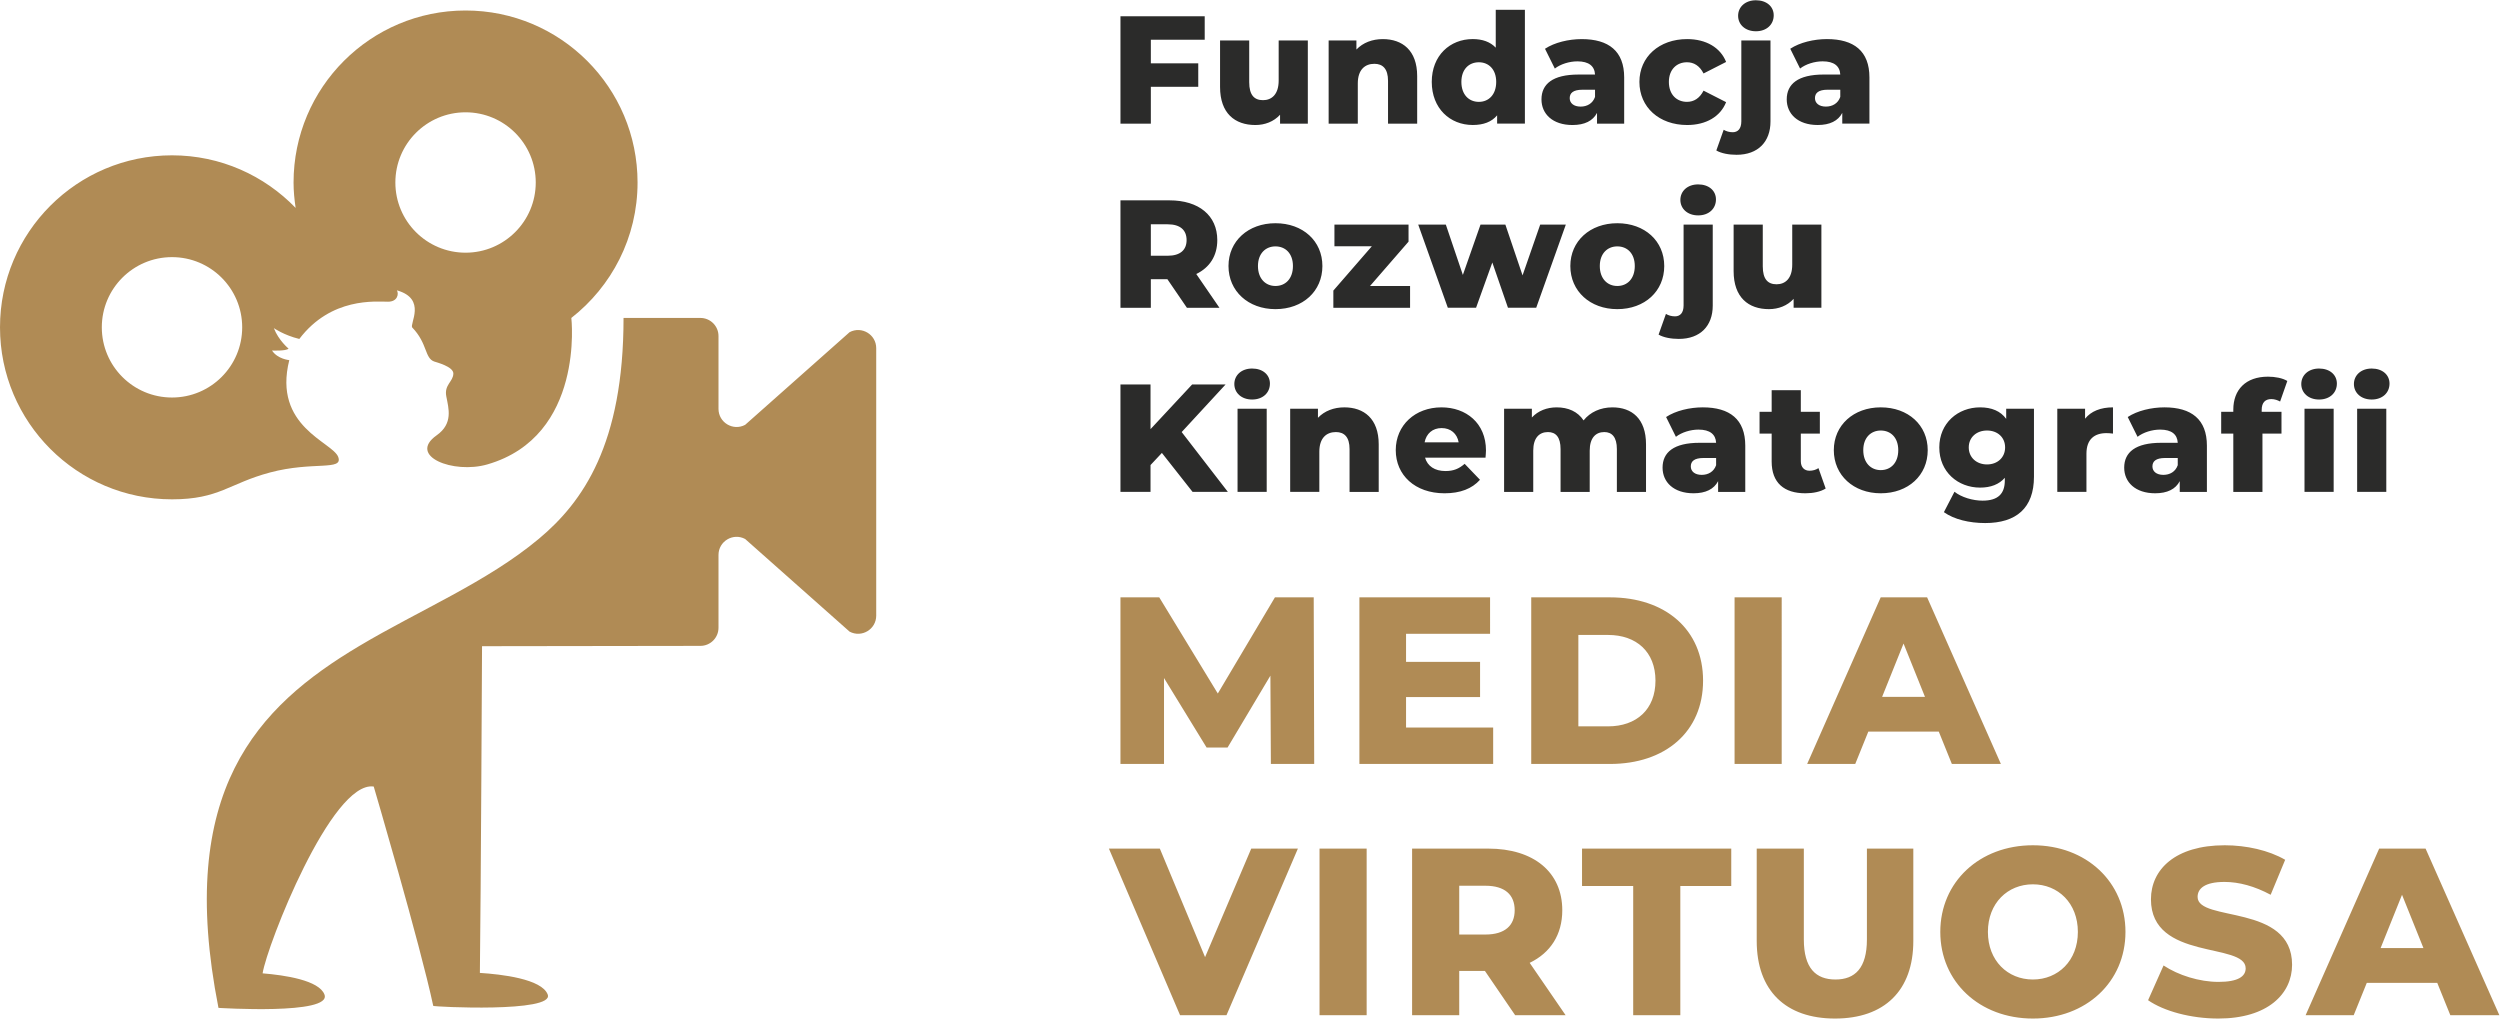 <?xml version="1.0" encoding="UTF-8" standalone="no"?>
<svg
   xmlns:dc="http://purl.org/dc/elements/1.1/"
   xmlns:cc="http://creativecommons.org/ns#"
   xmlns:rdf="http://www.w3.org/1999/02/22-rdf-syntax-ns#"
   xmlns:svg="http://www.w3.org/2000/svg"
   xmlns="http://www.w3.org/2000/svg"
   viewBox="0 0 375.805 153.109"
   height="153.109"
   width="375.805"
   xml:space="preserve"
   id="svg2"
   version="1.1"><defs
     id="defs6"><clipPath
       id="clipPath18"
       clipPathUnits="userSpaceOnUse"><path
         id="path16"
         d="M 0,114.832 H 281.854 V 0 H 0 Z" /></clipPath></defs><g
     transform="matrix(1.333,0,0,-1.333,0,153.109)"
     id="g10"><g
       id="g12"><g
         clip-path="url(#clipPath18)"
         id="g14"><path
           id="path20"
           style="fill:#2b2b2a;fill-opacity:1;fill-rule:nonzero;stroke:none"
           d="m 265.814,68.768 h 3.288 v -9.379 h -3.288 z m -0.364,2.785 c 0,0.986 0.796,1.748 2.007,1.748 1.212,0 2.008,-0.71 2.008,-1.697 0,-1.038 -0.796,-1.798 -2.008,-1.798 -1.211,0 -2.007,0.76 -2.007,1.747 m -5.572,-2.785 h 3.288 v -9.379 h -3.288 z m -0.364,2.785 c 0,0.986 0.796,1.748 2.008,1.748 1.211,0 2.007,-0.71 2.007,-1.697 0,-1.038 -0.796,-1.798 -2.007,-1.798 -1.212,0 -2.008,0.76 -2.008,1.747 m -4.464,-2.924 v -0.208 h 2.232 v -2.457 h -2.146 v -6.575 h -3.287 v 6.575 h -1.367 v 2.457 h 1.367 v 0.242 c 0,2.25 1.402,3.721 3.911,3.721 0.795,0 1.644,-0.156 2.18,-0.485 l -0.813,-2.319 c -0.277,0.156 -0.64,0.277 -0.987,0.277 -0.692,0 -1.09,-0.398 -1.09,-1.228 m -9.466,-6.23 v 0.814 h -1.419 c -1.055,0 -1.436,-0.381 -1.436,-0.952 0,-0.554 0.45,-0.951 1.229,-0.951 0.726,0 1.366,0.345 1.626,1.089 m 3.288,2.198 v -5.208 h -3.063 V 60.6 c -0.467,-0.9 -1.402,-1.367 -2.769,-1.367 -2.249,0 -3.495,1.263 -3.495,2.89 0,1.73 1.263,2.803 4.171,2.803 h 1.868 c -0.052,0.952 -0.692,1.488 -1.99,1.488 -0.899,0 -1.903,-0.311 -2.543,-0.813 l -1.108,2.232 c 1.073,0.709 2.665,1.09 4.136,1.09 3.045,0 4.793,-1.35 4.793,-4.326 m -10.591,4.326 v -2.959 c -0.293,0.035 -0.501,0.052 -0.743,0.052 -1.333,0 -2.25,-0.675 -2.25,-2.319 v -4.308 h -3.287 v 9.379 h 3.132 v -1.125 c 0.674,0.847 1.765,1.28 3.148,1.28 m -12.165,-4.517 c 0,1.143 -0.864,1.905 -2.041,1.905 -1.177,0 -2.059,-0.762 -2.059,-1.905 0,-1.141 0.882,-1.92 2.059,-1.92 1.177,0 2.041,0.779 2.041,1.92 m 3.254,4.362 v -7.666 c 0,-3.547 -2.007,-5.226 -5.503,-5.226 -1.799,0 -3.512,0.415 -4.654,1.228 l 1.193,2.302 c 0.779,-0.623 2.06,-1.004 3.167,-1.004 1.765,0 2.509,0.796 2.509,2.267 v 0.311 c -0.64,-0.744 -1.592,-1.107 -2.786,-1.107 -2.492,0 -4.602,1.765 -4.602,4.533 0,2.752 2.11,4.517 4.602,4.517 1.298,0 2.301,-0.415 2.942,-1.298 v 1.143 z m -15.303,-4.672 c 0,1.418 -0.849,2.215 -1.973,2.215 -1.107,0 -1.973,-0.797 -1.973,-2.215 0,-1.437 0.866,-2.25 1.973,-2.25 1.124,0 1.973,0.813 1.973,2.25 m -7.268,0 c 0,2.82 2.232,4.827 5.295,4.827 3.097,0 5.295,-2.007 5.295,-4.827 0,-2.838 -2.198,-4.863 -5.295,-4.863 -3.063,0 -5.295,2.025 -5.295,4.863 m -0.918,-4.326 c -0.571,-0.364 -1.419,-0.537 -2.284,-0.537 -2.405,0 -3.807,1.176 -3.807,3.581 v 3.15 h -1.366 v 2.457 h 1.366 v 2.44 h 3.288 v -2.44 h 2.146 v -2.457 h -2.146 V 62.85 c 0,-0.693 0.398,-1.074 0.986,-1.074 0.364,0 0.727,0.105 1.004,0.294 z m -12.355,2.629 v 0.814 h -1.419 c -1.056,0 -1.436,-0.381 -1.436,-0.952 0,-0.554 0.45,-0.951 1.229,-0.951 0.726,0 1.366,0.345 1.626,1.089 m 3.288,2.198 v -5.208 h -3.063 V 60.6 c -0.467,-0.9 -1.402,-1.367 -2.768,-1.367 -2.25,0 -3.496,1.263 -3.496,2.89 0,1.73 1.263,2.803 4.17,2.803 h 1.869 c -0.052,0.952 -0.692,1.488 -1.99,1.488 -0.9,0 -1.903,-0.311 -2.544,-0.813 l -1.107,2.232 c 1.073,0.709 2.665,1.09 4.136,1.09 3.045,0 4.793,-1.35 4.793,-4.326 m -11.193,0.156 v -5.364 h -3.287 v 4.828 c 0,1.349 -0.554,1.92 -1.419,1.92 -0.952,0 -1.644,-0.64 -1.644,-2.094 v -4.654 h -3.287 v 4.828 c 0,1.349 -0.537,1.92 -1.419,1.92 -0.97,0 -1.662,-0.64 -1.662,-2.094 v -4.654 h -3.287 v 9.379 h 3.132 v -0.987 c 0.709,0.761 1.695,1.142 2.803,1.142 1.28,0 2.37,-0.467 3.028,-1.471 0.744,0.935 1.903,1.471 3.253,1.471 2.18,0 3.789,-1.263 3.789,-4.17 m -24.97,0.225 h 3.842 c -0.173,0.986 -0.9,1.609 -1.921,1.609 -1.021,0 -1.73,-0.623 -1.921,-1.609 m 6.87,-1.731 h -6.818 c 0.277,-0.951 1.091,-1.505 2.302,-1.505 0.917,0 1.522,0.26 2.163,0.814 l 1.73,-1.8 c -0.9,-1.004 -2.215,-1.523 -3.997,-1.523 -3.34,0 -5.502,2.059 -5.502,4.863 0,2.82 2.197,4.827 5.156,4.827 2.768,0 5.018,-1.765 5.018,-4.862 0,-0.243 -0.035,-0.554 -0.052,-0.814 m -12.044,1.506 v -5.364 h -3.288 v 4.828 c 0,1.349 -0.588,1.92 -1.54,1.92 -1.056,0 -1.868,-0.658 -1.868,-2.215 v -4.533 h -3.288 v 9.379 h 3.132 v -1.022 c 0.744,0.779 1.799,1.177 2.976,1.177 2.198,0 3.876,-1.263 3.876,-4.17 m -15.919,4.015 h 3.288 v -9.379 h -3.288 z m -0.363,2.785 c 0,0.986 0.795,1.748 2.006,1.748 1.212,0 2.008,-0.71 2.008,-1.697 0,-1.038 -0.796,-1.798 -2.008,-1.798 -1.211,0 -2.006,0.76 -2.006,1.747 m -8.169,-7.769 -1.281,-1.367 v -3.028 h -3.391 v 12.112 h 3.391 v -5.035 l 4.69,5.035 h 3.772 l -4.949,-5.364 5.209,-6.748 h -3.98 z m 74.372,25.749 v -9.379 h -3.132 v 1.004 c -0.71,-0.779 -1.713,-1.159 -2.786,-1.159 -2.302,0 -3.98,1.314 -3.98,4.291 v 5.243 h 3.288 v -4.707 c 0,-1.453 0.571,-2.024 1.557,-2.024 0.969,0 1.765,0.64 1.765,2.215 v 4.516 z m -15.903,2.785 c 0,0.987 0.796,1.748 2.007,1.748 1.211,0 2.007,-0.71 2.007,-1.696 0,-1.038 -0.796,-1.799 -2.007,-1.799 -1.211,0 -2.007,0.761 -2.007,1.747 m -2.457,-15.192 0.83,2.336 c 0.277,-0.173 0.64,-0.276 1.021,-0.276 0.571,0 0.969,0.38 0.969,1.228 v 9.119 h 3.288 v -9.137 c 0,-2.284 -1.402,-3.754 -3.824,-3.754 -0.865,0 -1.714,0.156 -2.284,0.484 m -2.683,7.735 c 0,1.418 -0.848,2.215 -1.973,2.215 -1.107,0 -1.972,-0.797 -1.972,-2.215 0,-1.436 0.865,-2.25 1.972,-2.25 1.125,0 1.973,0.814 1.973,2.25 m -7.268,0 c 0,2.821 2.232,4.827 5.295,4.827 3.098,0 5.295,-2.006 5.295,-4.827 0,-2.838 -2.197,-4.862 -5.295,-4.862 -3.063,0 -5.295,2.024 -5.295,4.862 m -0.509,4.672 -3.34,-9.379 h -3.184 l -1.765,5.105 -1.834,-5.105 h -3.184 l -3.339,9.379 h 3.114 l 1.921,-5.676 1.99,5.676 h 2.803 l 1.938,-5.727 1.99,5.727 z m -17.564,-6.922 v -2.457 h -8.652 v 1.938 l 4.343,5.001 h -4.221 v 2.44 h 8.357 v -1.921 l -4.343,-5.001 z m -13.209,2.25 c 0,1.418 -0.848,2.215 -1.973,2.215 -1.107,0 -1.972,-0.797 -1.972,-2.215 0,-1.436 0.865,-2.25 1.972,-2.25 1.125,0 1.973,0.814 1.973,2.25 m -7.268,0 c 0,2.821 2.232,4.827 5.295,4.827 3.097,0 5.295,-2.006 5.295,-4.827 0,-2.838 -2.198,-4.862 -5.295,-4.862 -3.063,0 -5.295,2.024 -5.295,4.862 m -6.854,4.706 h -1.903 v -3.546 h 1.903 c 1.419,0 2.129,0.657 2.129,1.764 0,1.125 -0.71,1.782 -2.129,1.782 m -0.034,-6.194 h -1.869 v -3.219 h -3.426 v 12.113 h 5.537 c 3.305,0 5.382,-1.713 5.382,-4.482 0,-1.782 -0.866,-3.097 -2.371,-3.824 l 2.613,-3.807 h -3.669 z m 75.879,20.558 v 0.813 h -1.419 c -1.056,0 -1.436,-0.381 -1.436,-0.952 0,-0.554 0.449,-0.951 1.228,-0.951 0.727,0 1.367,0.346 1.627,1.09 m 3.287,2.197 v -5.208 h -3.063 v 1.211 c -0.466,-0.9 -1.401,-1.366 -2.768,-1.366 -2.249,0 -3.495,1.262 -3.495,2.889 0,1.73 1.263,2.803 4.17,2.803 h 1.869 c -0.052,0.952 -0.693,1.488 -1.99,1.488 -0.9,0 -1.904,-0.311 -2.544,-0.813 l -1.107,2.232 c 1.072,0.709 2.665,1.09 4.135,1.09 3.046,0 4.793,-1.35 4.793,-4.326 m -14.809,6.956 c 0,0.986 0.796,1.748 2.007,1.748 1.211,0 2.008,-0.71 2.008,-1.696 0,-1.038 -0.797,-1.799 -2.008,-1.799 -1.211,0 -2.007,0.761 -2.007,1.747 m -2.457,-15.192 0.83,2.336 c 0.277,-0.173 0.641,-0.277 1.021,-0.277 0.571,0 0.969,0.381 0.969,1.229 v 9.119 h 3.288 v -9.137 c 0,-2.284 -1.402,-3.755 -3.824,-3.755 -0.865,0 -1.713,0.156 -2.284,0.485 m -8.673,7.735 c 0,2.82 2.232,4.827 5.382,4.827 2.128,0 3.755,-0.952 4.395,-2.578 l -2.544,-1.298 c -0.45,0.883 -1.107,1.264 -1.869,1.264 -1.141,0 -2.041,-0.797 -2.041,-2.215 0,-1.454 0.9,-2.25 2.041,-2.25 0.762,0 1.419,0.381 1.869,1.264 l 2.544,-1.298 c -0.64,-1.627 -2.267,-2.578 -4.395,-2.578 -3.15,0 -5.382,2.006 -5.382,4.862 m -5.005,-1.696 v 0.813 h -1.419 c -1.056,0 -1.436,-0.381 -1.436,-0.952 0,-0.554 0.449,-0.951 1.228,-0.951 0.727,0 1.367,0.346 1.627,1.09 m 3.287,2.197 v -5.208 h -3.063 v 1.211 c -0.467,-0.9 -1.401,-1.366 -2.768,-1.366 -2.249,0 -3.496,1.262 -3.496,2.889 0,1.73 1.264,2.803 4.171,2.803 h 1.869 c -0.052,0.952 -0.693,1.488 -1.991,1.488 -0.899,0 -1.903,-0.311 -2.543,-0.813 l -1.108,2.232 c 1.073,0.709 2.665,1.09 4.136,1.09 3.046,0 4.793,-1.35 4.793,-4.326 m -14.432,-0.501 c 0,1.418 -0.848,2.215 -1.955,2.215 -1.125,0 -1.972,-0.797 -1.972,-2.215 0,-1.437 0.847,-2.25 1.972,-2.25 1.107,0 1.955,0.813 1.955,2.25 m 3.236,8.132 V 100.92 h -3.132 v 0.934 c -0.623,-0.744 -1.54,-1.089 -2.751,-1.089 -2.561,0 -4.62,1.868 -4.62,4.862 0,2.976 2.059,4.827 4.62,4.827 1.09,0 1.972,-0.311 2.596,-0.969 v 4.274 z m -12.148,-7.475 v -5.364 h -3.287 v 4.828 c 0,1.35 -0.589,1.92 -1.54,1.92 -1.056,0 -1.869,-0.657 -1.869,-2.215 v -4.533 h -3.288 v 9.379 h 3.132 v -1.022 c 0.744,0.78 1.8,1.177 2.976,1.177 2.198,0 3.876,-1.263 3.876,-4.17 m -12.331,4.015 v -9.379 h -3.132 v 1.004 c -0.71,-0.779 -1.713,-1.159 -2.786,-1.159 -2.302,0 -3.98,1.314 -3.98,4.291 v 5.243 h 3.288 v -4.707 c 0,-1.453 0.571,-2.025 1.557,-2.025 0.969,0 1.765,0.641 1.765,2.215 v 4.517 z m -17.703,0.086 v -2.665 h 5.347 v -2.648 h -5.347 v -4.152 h -3.426 v 12.112 h 9.5 v -2.647 z" /><g
           transform="translate(27.312,77.948)"
           id="g22"><path
             id="path24"
             style="fill:#b08b55;fill-opacity:1;fill-rule:nonzero;stroke:none"
             d="m 0,0 c 0,4.372 -3.544,7.916 -7.916,7.916 -4.371,0 -7.915,-3.544 -7.915,-7.916 0,-4.372 3.544,-7.916 7.915,-7.916 C -3.544,-7.916 0,-4.372 0,0 m 17.273,16.332 c 0,-4.371 3.544,-7.915 7.916,-7.915 4.371,0 7.915,3.544 7.915,7.915 0,4.372 -3.544,7.916 -7.915,7.916 -4.372,0 -7.916,-3.544 -7.916,-7.916 M -7.916,-19.397 c -10.712,0 -19.396,8.685 -19.396,19.397 0,10.712 8.684,19.397 19.396,19.397 5.478,0 10.415,-2.28 13.943,-5.931 -0.14,0.938 -0.235,1.89 -0.235,2.866 0,10.713 8.684,19.397 19.397,19.397 10.712,0 19.396,-8.684 19.396,-19.397 0,-6.209 -2.929,-11.723 -7.468,-15.274 0,0 1.538,-13.333 -9.469,-16.516 -3.837,-1.11 -9.035,0.94 -5.719,3.281 1.883,1.329 1.35,3.023 1.087,4.395 -0.252,1.313 0.779,1.645 0.797,2.566 0.016,0.792 -1.928,1.277 -2.168,1.364 -0.524,0.188 -0.721,0.687 -0.97,1.337 -0.271,0.71 -0.621,1.585 -1.492,2.489 -0.356,0.369 1.675,3.233 -1.735,4.198 0.24,-0.423 0.056,-1.282 -1,-1.282 C 15.074,2.89 10.04,3.423 6.441,-1.311 4.693,-0.882 3.569,-0.089 3.569,-0.089 4.105,-1.478 5.228,-2.4 5.228,-2.4 4.955,-2.695 3.364,-2.616 3.364,-2.616 3.995,-3.589 5.31,-3.699 5.31,-3.699 c -1.884,-7.518 4.891,-9.227 5.519,-10.921 0.59,-1.595 -2.852,-0.454 -7.699,-1.751 -4.625,-1.237 -5.713,-3.026 -11.046,-3.026 M 71.499,-2.35 v -30.165 c 0,-1.542 -1.645,-2.528 -3.005,-1.801 l -11.776,10.447 c -1.361,0.727 -3.005,-0.258 -3.005,-1.8 v -8.212 c 0,-1.128 -0.914,-2.042 -2.042,-2.042 l -24.623,-0.036 c -10e-4,-0.102 -0.13,-28 -0.243,-36.832 0,-0.004 -0.001,-0.008 -0.001,-0.011 2.374,-0.15 6.999,-0.668 7.654,-2.448 0.757,-2.06 -12.889,-1.375 -12.912,-1.27 -1.507,7.064 -6.712,24.735 -6.712,24.735 -4.762,0.681 -12.042,-17.918 -12.531,-21.066 2.483,-0.203 6.381,-0.776 6.979,-2.399 0.852,-2.318 -11.956,-1.496 -11.956,-1.496 -4.841,24.536 4.412,33.968 15.839,40.787 6.835,4.078 14.443,7.227 20.286,12.106 4.99,4.166 9.554,10.694 9.554,24.911 h 8.666 c 1.128,0 2.042,-0.913 2.042,-2.041 v -8.212 c 0,-1.542 1.644,-2.528 3.005,-1.802 l 11.776,10.448 c 1.36,0.727 3.005,-0.258 3.005,-1.801" /></g><g
           transform="translate(217.078,36.278)"
           id="g26"><path
             id="path28"
             style="fill:#b08b55;fill-opacity:1;fill-rule:nonzero;stroke:none"
             d="M 0,0 -2.416,6.012 -4.831,0 Z m 1.557,-3.919 h -7.945 l -1.476,-3.65 h -5.422 l 8.294,18.788 H 0.242 L 8.562,-7.569 H 3.033 Z m -23.028,15.138 h 5.314 V -7.569 h -5.314 z M -35.732,-3.328 c 3.194,0 5.341,1.905 5.341,5.153 0,3.247 -2.147,5.154 -5.341,5.154 h -3.355 V -3.328 Z m -8.669,14.547 h 8.883 c 6.227,0 10.495,-3.623 10.495,-9.394 0,-5.771 -4.268,-9.394 -10.495,-9.394 h -8.883 z m -4.293,-14.682 v -4.106 h -15.084 v 18.788 h 14.735 V 7.112 h -9.475 V 3.945 h 8.347 v -3.972 h -8.347 v -3.436 z m -25.067,-4.106 -0.054,9.958 -4.831,-8.107 h -2.362 l -4.804,7.838 v -9.689 h -4.912 v 18.788 h 4.375 l 6.603,-10.844 6.442,10.844 h 4.374 l 0.054,-18.788 z m 129.975,-20.764 -2.416,6.012 -2.416,-6.012 z m 1.556,-3.919 h -7.945 l -1.476,-3.65 h -5.422 l 8.294,18.788 h 5.234 l 8.321,-18.788 h -5.53 z m -32.609,-1.959 1.745,3.918 c 1.664,-1.101 4.026,-1.852 6.2,-1.852 2.201,0 3.06,0.618 3.06,1.53 0,2.979 -10.682,0.805 -10.682,7.784 0,3.354 2.737,6.093 8.32,6.093 2.442,0 4.966,-0.564 6.817,-1.638 l -1.637,-3.945 c -1.798,0.967 -3.57,1.449 -5.207,1.449 -2.228,0 -3.033,-0.751 -3.033,-1.69 0,-2.873 10.656,-0.725 10.656,-7.65 0,-3.274 -2.738,-6.066 -8.321,-6.066 -3.086,0 -6.146,0.832 -7.918,2.067 m -7.918,7.703 c 0,3.247 -2.228,5.367 -5.073,5.367 -2.845,0 -5.072,-2.12 -5.072,-5.367 0,-3.248 2.227,-5.368 5.072,-5.368 2.845,0 5.073,2.12 5.073,5.368 m -15.514,0 c 0,5.636 4.429,9.77 10.441,9.77 6.013,0 10.441,-4.134 10.441,-9.77 0,-5.637 -4.428,-9.77 -10.441,-9.77 -6.012,0 -10.441,4.133 -10.441,9.77 m -20.702,-1.02 v 10.414 h 5.314 v -10.253 c 0,-3.221 1.342,-4.509 3.57,-4.509 2.201,0 3.543,1.288 3.543,4.509 v 10.253 h 5.233 v -10.414 c 0,-5.61 -3.274,-8.75 -8.83,-8.75 -5.556,0 -8.83,3.14 -8.83,8.75 m -13.929,6.2 h -5.77 v 4.214 h 16.828 v -4.214 h -5.744 v -14.574 h -5.314 z m -16.666,0.026 h -2.952 v -5.502 h 2.952 c 2.201,0 3.301,1.021 3.301,2.739 0,1.744 -1.1,2.763 -3.301,2.763 m -0.054,-9.608 h -2.898 v -4.992 h -5.315 v 18.788 h 8.589 c 5.127,0 8.347,-2.657 8.347,-6.951 0,-2.765 -1.341,-4.805 -3.677,-5.932 l 4.053,-5.905 h -5.69 z m -18.652,13.796 h 5.314 v -18.788 h -5.314 z m -2.44,0 -8.053,-18.788 h -5.234 l -8.025,18.788 h 5.744 l 5.1,-12.24 5.207,12.24 z" /></g></g></g></g></svg>